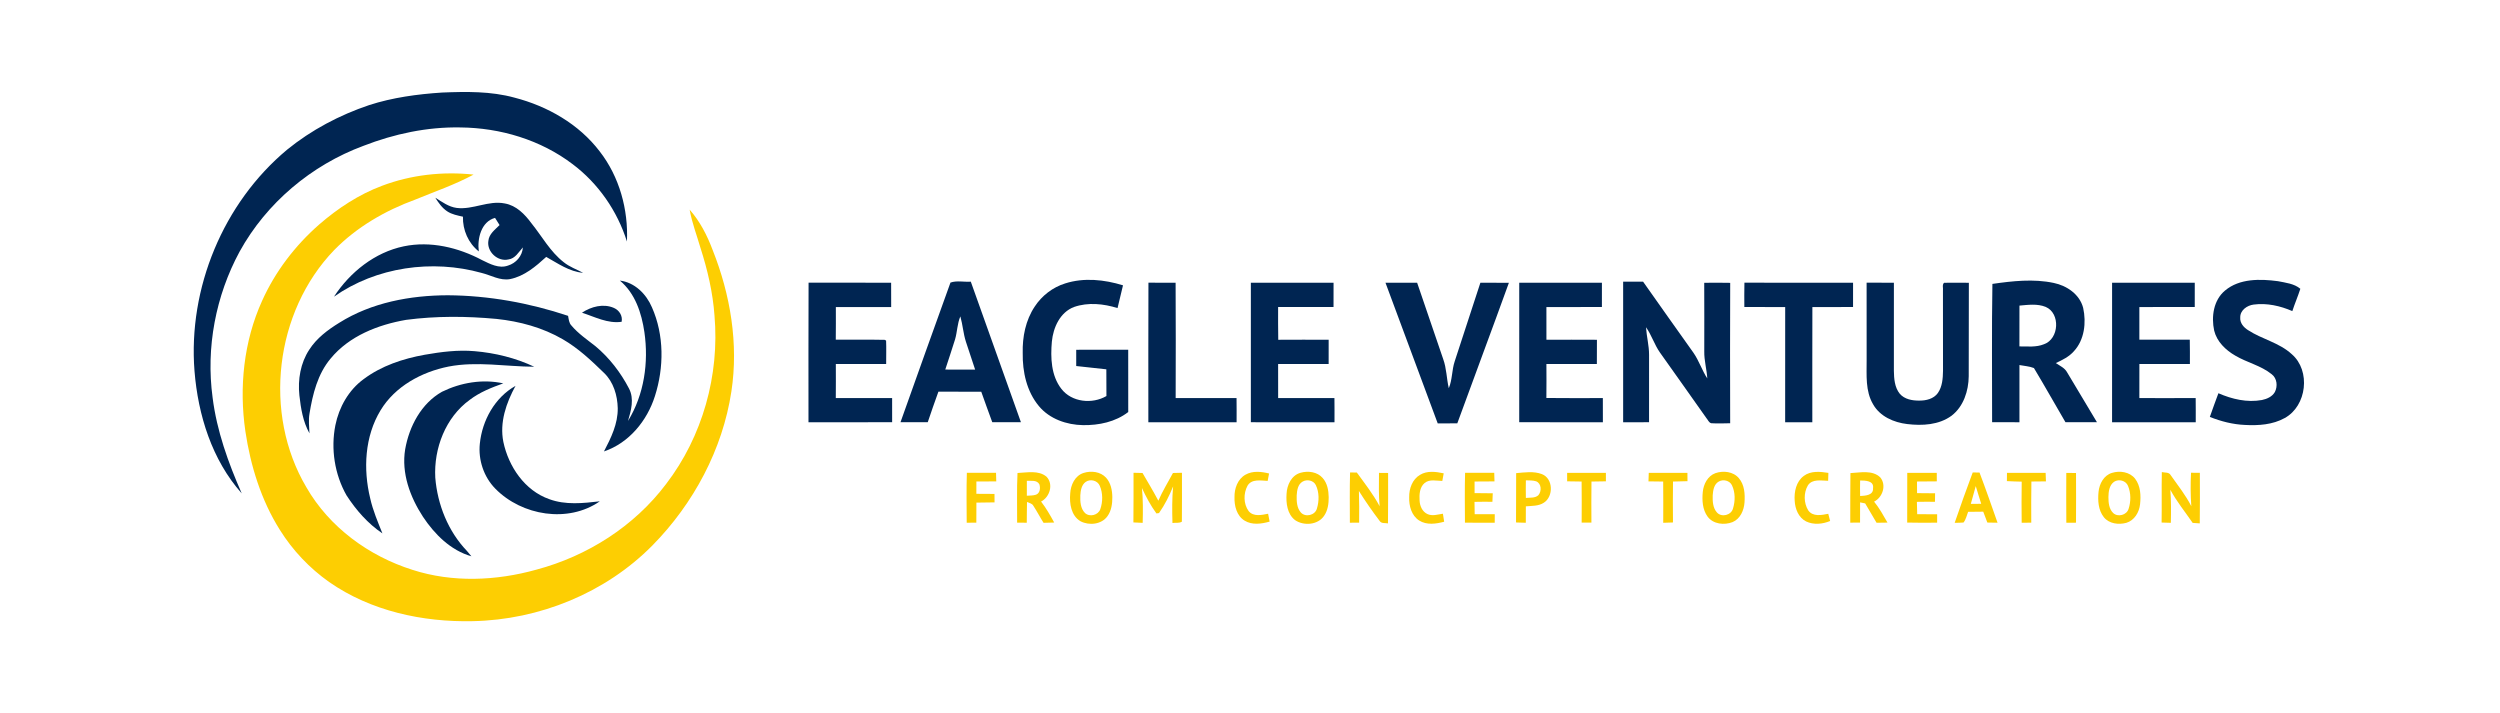 <?xml version="1.0" encoding="utf-8"?>
<!-- Generator: Adobe Illustrator 16.0.0, SVG Export Plug-In . SVG Version: 6.00 Build 0)  -->
<!DOCTYPE svg PUBLIC "-//W3C//DTD SVG 1.1//EN" "http://www.w3.org/Graphics/SVG/1.1/DTD/svg11.dtd">
<svg version="1.1" id="Layer_1" xmlns="http://www.w3.org/2000/svg" xmlns:xlink="http://www.w3.org/1999/xlink" x="0px" y="0px"
	 width="340px" height="97px" viewBox="0 0 340 97" enable-background="new 0 0 340 97" xml:space="preserve">
<g>
	<g id="_x23_002552ff">
		<path fill="#002552" d="M60.13,12.586c3.286-0.13,6.637-0.188,9.838,0.692c4.484,1.157,8.755,3.588,11.591,7.313
			c2.686,3.453,3.903,7.915,3.705,12.256c-1.309-4.157-3.894-7.896-7.383-10.519c-4.348-3.308-9.836-4.946-15.269-4.997
			c-4.508-0.087-8.994,0.875-13.185,2.502c-7.068,2.618-13.195,7.767-16.839,14.382c-3.257,6.013-4.595,13.062-3.675,19.844
			c0.564,4.539,2.132,8.873,3.961,13.043c-4.05-4.562-5.942-10.658-6.422-16.65c-0.886-11.269,3.908-22.852,12.597-30.099
			c3.303-2.684,7.124-4.701,11.15-6.059C53.408,13.257,56.774,12.805,60.13,12.586z"/>
		<path fill="#002552" d="M59.201,26.89c0.915,0.564,1.813,1.246,2.911,1.389c2.213,0.271,4.321-1.057,6.54-0.609
			c1.559,0.269,2.72,1.466,3.618,2.686c1.439,1.781,2.555,3.869,4.389,5.297c0.789,0.642,1.757,0.98,2.645,1.449
			c-1.877-0.152-3.426-1.28-5.019-2.163c-1.42,1.297-2.974,2.627-4.912,3.017c-1.36,0.251-2.589-0.525-3.867-0.837
			c-6.724-1.882-14.339-0.813-20.086,3.23c2.18-3.33,5.544-6.027,9.495-6.85c3.629-0.757,7.428,0.16,10.654,1.88
			c1.074,0.52,2.298,1.185,3.516,0.74c1.096-0.327,1.953-1.309,2.025-2.471c-0.576,0.629-1.038,1.525-1.977,1.639
			c-1.442,0.329-2.936-1.048-2.718-2.512c0.083-0.956,0.91-1.542,1.527-2.166c-0.199-0.332-0.407-0.656-0.617-0.978
			c-1.895,0.511-2.439,2.843-2.207,4.562c-1.43-1.123-2.205-2.916-2.158-4.723c-0.735-0.169-1.505-0.305-2.144-0.731
			C60.123,28.281,59.639,27.582,59.201,26.89z"/>
		<path fill="#002552" d="M84.3,38.158c2.023,0.247,3.596,1.83,4.365,3.637c1.672,3.777,1.65,8.182,0.404,12.079
			c-1.063,3.358-3.528,6.373-6.93,7.522c0.956-1.826,1.907-3.767,1.875-5.882c-0.039-1.734-0.576-3.566-1.858-4.791
			c-1.725-1.681-3.499-3.355-5.597-4.571c-2.749-1.602-5.882-2.448-9.033-2.78c-4.087-0.38-8.222-0.409-12.295,0.128
			c-3.82,0.663-7.743,2.192-10.267,5.265c-1.764,2.095-2.437,4.832-2.87,7.478c-0.155,0.892-0.043,1.794-0.004,2.692
			c-0.884-1.58-1.176-3.395-1.373-5.171c-0.225-2.135,0.146-4.385,1.338-6.199c1-1.568,2.522-2.705,4.085-3.668
			c4.384-2.754,9.652-3.727,14.767-3.741c5.556,0.037,11.087,1.041,16.353,2.798c0.089,0.457,0.114,0.97,0.46,1.323
			c0.926,1.099,2.127,1.912,3.247,2.794c1.907,1.585,3.448,3.591,4.588,5.786c0.721,1.403,0.273,2.977-0.146,4.392
			c2.202-3.577,2.826-7.966,2.229-12.082C87.257,42.577,86.384,39.886,84.3,38.158z"/>
		<path fill="#002552" d="M144.865,38.545c2.555-0.818,5.336-0.52,7.863,0.259c-0.24,1.033-0.503,2.062-0.743,3.095
			c-1.893-0.593-4.007-0.815-5.909-0.152c-1.909,0.719-2.838,2.797-3.022,4.707c-0.191,2.188-0.112,4.627,1.296,6.435
			c1.411,1.824,4.196,2.1,6.125,0.972c-0.01-1.212,0.001-2.424-0.012-3.635c-1.365-0.158-2.731-0.294-4.097-0.447
			c0-0.737,0-1.473,0-2.211c2.354-0.005,4.711,0.007,7.071-0.007c0.007,2.827-0.003,5.65,0.004,8.474
			c-1.738,1.346-3.991,1.813-6.146,1.783c-2.229-0.034-4.55-0.838-6.006-2.59c-1.662-1.993-2.24-4.667-2.199-7.21
			c-0.054-2.204,0.392-4.476,1.635-6.33C141.696,40.21,143.174,39.068,144.865,38.545z"/>
		<path fill="#002552" d="M270.967,38.611c2.748-0.397,5.594-0.714,8.344-0.131c1.783,0.368,3.527,1.551,4,3.395
			c0.438,1.999,0.18,4.329-1.256,5.887c-0.658,0.755-1.572,1.2-2.463,1.614c0.547,0.376,1.217,0.655,1.543,1.275
			c1.348,2.258,2.695,4.518,4.051,6.772c-1.428,0-2.859,0-4.283-0.001c-1.438-2.452-2.822-4.935-4.287-7.367
			c-0.629-0.249-1.316-0.282-1.971-0.408c0,2.594,0.002,5.188,0,7.778c-1.24-0.007-2.479,0-3.717-0.007
			C270.932,51.149,270.863,44.878,270.967,38.611 M274.645,41.561c-0.002,1.851,0.008,3.699-0.004,5.551
			c1.109-0.007,2.275,0.14,3.334-0.295c2.07-0.712,2.27-4.22,0.229-5.082C277.072,41.277,275.822,41.461,274.645,41.561z"/>
		<path fill="#002552" d="M302.607,39.513c1.977-1.657,4.777-1.592,7.191-1.272c1.037,0.208,2.219,0.329,3.049,1.036
			c-0.33,1.021-0.756,2.011-1.09,3.032c-1.643-0.714-3.459-1.123-5.25-0.888c-0.895,0.106-1.854,0.769-1.834,1.754
			c-0.064,0.748,0.473,1.36,1.07,1.728c1.896,1.239,4.242,1.698,5.936,3.264c2.611,2.248,2.053,7.042-0.955,8.686
			c-1.639,0.913-3.582,1.041-5.42,0.939c-1.641-0.072-3.248-0.483-4.766-1.09c0.359-1.083,0.785-2.145,1.166-3.222
			c1.846,0.806,3.908,1.292,5.92,0.922c0.682-0.143,1.395-0.453,1.756-1.084c0.404-0.776,0.307-1.871-0.43-2.423
			c-1.459-1.186-3.361-1.582-4.957-2.533c-1.303-0.748-2.498-1.897-2.865-3.397C300.717,43.068,301.037,40.813,302.607,39.513z"/>
		<path fill="#002552" d="M109.966,38.444c3.743,0.015,7.484,0.01,11.228,0.005c0.014,1.101,0.014,2.204,0.007,3.308
			c-2.509,0.002-5.018,0-7.525,0c0,1.478,0.012,2.959-0.01,4.437c2.226,0.029,4.457-0.029,6.683,0.025l0.162,0.116
			c0.042,1.055,0.002,2.109,0.007,3.165c-2.282,0.009-4.563,0-6.845,0.005c0.005,1.543,0.012,3.09-0.005,4.633
			c2.555,0.008,5.108,0.005,7.661,0.003c-0.002,1.094-0.004,2.188,0.002,3.282c-3.794,0.003-7.585-0.004-11.377,0.003
			C109.959,51.1,109.933,44.771,109.966,38.444z"/>
		<path fill="#002552" d="M129.263,38.432c0.854-0.308,1.854-0.059,2.766-0.126c2.26,6.376,4.549,12.739,6.816,19.113
			c-1.299,0.011-2.596,0.005-3.896,0.004c-0.496-1.383-1.019-2.758-1.498-4.148c-1.943-0.013-3.886,0.008-5.827-0.01
			c-0.508,1.375-0.973,2.766-1.449,4.152c-1.237,0.013-2.473,0.007-3.708,0.006C124.734,51.091,126.967,44.75,129.263,38.432
			 M129.886,46.167c-0.414,1.375-0.896,2.725-1.329,4.092c1.352,0.015,2.708,0.012,4.06,0.002c-0.404-1.263-0.837-2.514-1.249-3.775
			c-0.365-1.127-0.435-2.323-0.759-3.458C130.181,44.024,130.191,45.137,129.886,46.167z"/>
		<path fill="#002552" d="M156.188,38.446c1.232,0.01,2.463,0.007,3.695,0.005c0.034,5.229,0.019,10.458,0.007,15.687
			c2.758,0.005,5.519,0.011,8.28-0.003c0.017,1.097,0.01,2.195,0.007,3.291c-4-0.007-8-0.002-12.001,0
			C156.18,51.1,156.159,44.771,156.188,38.446z"/>
		<path fill="#002552" d="M170.116,38.449c3.748,0.005,7.496,0.007,11.248,0c-0.004,1.101-0.006,2.204-0.004,3.305
			c-2.512,0.005-5.023,0.005-7.535,0c0.004,1.486-0.018,2.969,0.018,4.455c2.285-0.015,4.57-0.012,6.855-0.002
			c0.008,1.099,0.008,2.194-0.002,3.293c-2.291,0.007-4.578,0.005-6.871,0.002c-0.002,1.546-0.004,3.093,0.004,4.639
			c2.549,0,5.102,0.009,7.654-0.006c0.018,1.097,0.01,2.195,0.008,3.295c-3.791-0.013-7.582-0.004-11.375-0.007
			C170.121,51.1,170.121,44.774,170.116,38.449z"/>
		<path fill="#002552" d="M188.426,38.454c1.432-0.005,2.867,0.002,4.303-0.005c1.188,3.462,2.355,6.932,3.549,10.396
			c0.459,1.269,0.455,2.644,0.758,3.952c0.49-1.16,0.406-2.467,0.803-3.654c1.162-3.564,2.336-7.124,3.492-10.688
			c1.293-0.002,2.586-0.005,3.879,0.002c-2.303,6.385-4.697,12.74-7.018,19.118c-0.889,0.007-1.775,0.005-2.662,0.007
			C193.166,51.205,190.799,44.827,188.426,38.454z"/>
		<path fill="#002552" d="M206.617,38.449c3.748,0.007,7.496,0.005,11.244,0c-0.004,1.099-0.008,2.2-0.002,3.301
			c-2.514,0.021-5.031-0.003-7.547,0.012c0.012,1.481,0.006,2.962,0.002,4.442c2.289-0.002,4.58-0.012,6.869,0.005
			c-0.016,1.097-0.01,2.195-0.01,3.293c-2.287,0.005-4.574-0.004-6.861,0.005c0.01,1.538,0.014,3.078-0.004,4.619
			c2.561,0.037,5.119,0.009,7.68,0.012c0.006,1.097,0.004,2.192,0.004,3.286c-3.795-0.001-7.586,0.002-11.377-0.001
			C206.623,51.1,206.617,44.774,206.617,38.449z"/>
		<path fill="#002552" d="M220.748,38.306c0.902-0.009,1.807-0.009,2.711,0c2.271,3.238,4.57,6.454,6.857,9.679
			c0.754,1.089,1.154,2.374,1.875,3.485c-0.072-1.237-0.434-2.441-0.41-3.683c0-3.11,0.014-6.217-0.006-9.326
			c1.176-0.012,2.354-0.02,3.533,0.007c-0.025,6.364-0.025,12.731-0.004,19.094c-0.857,0.012-1.723,0.056-2.578-0.003
			c-0.336-0.09-0.443-0.463-0.654-0.694c-2.092-2.979-4.213-5.942-6.316-8.917c-0.76-1.077-1.133-2.372-1.898-3.443
			c0.08,1.258,0.418,2.49,0.416,3.753c-0.004,3.056,0,6.11-0.002,9.165c-1.176,0.003-2.35,0-3.523,0.007
			C220.742,51.056,220.74,44.679,220.748,38.306z"/>
		<path fill="#002552" d="M237.242,38.444c4.926,0.017,9.852,0.007,14.775,0.005c-0.002,1.101-0.002,2.204-0.002,3.305
			c-1.844,0.007-3.688-0.004-5.531,0.01c-0.02,5.219-0.004,10.441-0.008,15.662c-1.23-0.002-2.463-0.003-3.695,0.004
			c-0.002-5.223-0.006-10.447,0.004-15.671c-1.852-0.007-3.703,0.002-5.555-0.005C237.225,40.651,237.215,39.547,237.242,38.444z"/>
		<path fill="#002552" d="M253.859,38.446c1.236,0.007,2.473,0.007,3.711,0.002c-0.004,3.995,0,7.99-0.002,11.987
			c0.018,1.072,0.098,2.253,0.807,3.122c0.646,0.747,1.695,0.934,2.639,0.924c0.926,0.012,1.963-0.232,2.533-1.027
			c0.611-0.872,0.686-1.987,0.703-3.019c-0.006-3.629,0.006-7.261-0.008-10.893c0.055-0.353-0.139-0.806,0.15-1.084
			c1.123-0.029,2.248,0,3.373,0c-0.025,4.237,0.008,8.474-0.018,12.708c-0.021,1.991-0.703,4.121-2.332,5.37
			c-1.721,1.266-3.996,1.382-6.045,1.133c-1.809-0.214-3.686-1.028-4.619-2.671c-1.084-1.812-0.875-3.993-0.887-6.014
			C253.861,45.471,253.867,41.959,253.859,38.446z"/>
		<path fill="#002552" d="M287.244,38.449c3.748,0.005,7.496,0.007,11.244,0c-0.002,1.101-0.002,2.204-0.002,3.305
			c-2.512,0.005-5.021,0.005-7.533,0.003c-0.002,1.478-0.002,2.959,0,4.44c2.285,0.007,4.57,0.004,6.857,0
			c0.027,1.101,0.016,2.202,0.016,3.303c-2.291,0.007-4.58,0.002-6.869,0.002c-0.006,1.546-0.006,3.09-0.004,4.636
			c2.555,0.005,5.107,0.012,7.66-0.004c0.018,1.098,0.008,2.196,0.008,3.296c-3.793-0.013-7.586,0-11.379-0.006
			C287.252,51.1,287.248,44.774,287.244,38.449z"/>
		<path fill="#002552" d="M79.149,42.526c1.258-0.833,2.914-1.275,4.348-0.646c0.73,0.319,1.208,1.082,1.045,1.883
			C82.667,44.041,80.889,43.092,79.149,42.526z"/>
		<path fill="#002552" d="M57.763,48.246c2.233-0.392,4.511-0.685,6.78-0.486c2.794,0.237,5.572,0.917,8.113,2.117
			c-3.881-0.02-7.799-0.772-11.656-0.024c-3.664,0.73-7.271,2.686-9.246,5.951c-2.158,3.56-2.369,7.997-1.408,11.967
			c0.368,1.65,1.036,3.206,1.662,4.77c-1.984-1.339-3.591-3.18-4.883-5.176c-1.616-2.851-2.153-6.318-1.514-9.529
			c0.493-2.45,1.8-4.78,3.84-6.271C51.872,49.749,54.813,48.776,57.763,48.246z"/>
		<path fill="#002552" d="M60.113,53.279c2.555-1.254,5.534-1.757,8.333-1.14c-1.602,0.568-3.204,1.204-4.566,2.243
			c-3.289,2.384-4.895,6.603-4.682,10.583c0.298,3.661,1.747,7.296,4.305,9.965c0.21,0.234,0.411,0.478,0.607,0.726
			c-2.824-0.803-5.004-2.995-6.589-5.379c-1.751-2.681-2.952-5.936-2.419-9.17C55.649,57.992,57.287,54.872,60.113,53.279z"/>
		<path fill="#002552" d="M65.257,60.337c0.319-3.162,2.037-6.276,4.854-7.86c-1.261,2.306-2.188,4.967-1.655,7.621
			c0.707,3.354,2.906,6.618,6.241,7.786c2.207,0.818,4.597,0.56,6.879,0.294c-4.317,3.008-10.604,1.953-14.201-1.707
			C65.799,64.872,65.025,62.564,65.257,60.337z"/>
	</g>
	<g id="_x23_fdce02ff">
		<path fill="#FDCE02" d="M51.951,25.269c3.952-1.496,8.261-1.974,12.454-1.524c-2.531,1.372-5.272,2.304-7.927,3.399
			c-4.092,1.496-7.966,3.739-11.029,6.865c-8.085,8.392-9.72,22.235-3.78,32.267c3.122,5.433,8.502,9.354,14.431,11.225
			c5.447,1.757,11.384,1.5,16.851-0.028c6.925-1.845,13.304-5.897,17.633-11.642c4.96-6.465,7.29-14.813,6.586-22.915
			c-0.225-3.126-0.941-6.194-1.897-9.173c-0.505-1.739-1.164-3.445-1.483-5.233c1.408,1.597,2.393,3.523,3.136,5.507
			c2.408,6.061,3.531,12.732,2.543,19.222c-1.195,7.89-5.151,15.255-10.724,20.925c-6.386,6.474-15.385,10.134-24.447,10.315
			c-6.819,0.15-13.877-1.376-19.534-5.323c-2.673-1.888-4.968-4.31-6.7-7.084c-2.55-4.051-3.993-8.712-4.694-13.421
			c-0.869-5.969-0.229-12.224,2.277-17.743c1.786-3.976,4.491-7.516,7.768-10.381C45.948,28.329,48.798,26.449,51.951,25.269z"/>
		<path fill="#FDCE02" d="M131.492,64.301c1.321,0.012,2.645,0.011,3.969,0.003c0.01,0.388,0.019,0.776,0.031,1.166
			c-0.903,0.015-1.803,0.013-2.703,0.013c-0.003,0.559-0.003,1.117-0.003,1.676c0.821,0.013,1.644,0.013,2.466,0.015
			c0,0.383,0.003,0.766,0.007,1.149c-0.822,0.005-1.648,0.018-2.467,0.034c-0.006,0.907-0.007,1.817-0.01,2.725
			c-0.438,0.002-0.876,0.006-1.309,0.009C131.46,68.826,131.424,66.562,131.492,64.301z"/>
		<path fill="#FDCE02" d="M138.381,64.327c1.301-0.051,2.84-0.409,3.941,0.499c0.987,1.023,0.458,2.769-0.735,3.388
			c0.689,0.889,1.243,1.867,1.785,2.851c-0.483,0.017-0.968,0.025-1.449,0.038c-0.484-0.76-0.893-1.565-1.387-2.318
			c-0.172-0.326-0.564-0.375-0.863-0.513c-0.025,0.938-0.018,1.88-0.032,2.818c-0.438-0.002-0.875-0.007-1.311-0.009
			C138.348,68.831,138.267,66.575,138.381,64.327 M139.651,65.389c0,0.679,0,1.354,0,2.03c0.411-0.028,0.837-0.009,1.237-0.137
			c0.564-0.195,0.639-0.943,0.459-1.431C141.004,65.249,140.222,65.417,139.651,65.389z"/>
		<path fill="#FDCE02" d="M147.378,64.318c1.023-0.327,2.286-0.177,3.044,0.646c0.648,0.712,0.844,1.714,0.854,2.65
			c0.007,0.893-0.124,1.841-0.658,2.584c-0.803,1.135-2.501,1.309-3.672,0.691c-1.278-0.757-1.518-2.414-1.397-3.771
			C145.611,65.963,146.187,64.681,147.378,64.318 M147.655,65.537c-0.573,0.411-0.691,1.174-0.732,1.829
			c-0.027,0.826,0.015,1.783,0.637,2.405c0.639,0.588,1.792,0.294,2.083-0.525c0.348-1.008,0.355-2.185-0.07-3.172
			C149.274,65.344,148.29,65.095,147.655,65.537z"/>
		<path fill="#FDCE02" d="M154.16,64.297c0.407,0.009,0.813,0.016,1.222,0.029c0.727,1.25,1.474,2.492,2.152,3.77
			c0.568-1.305,1.318-2.515,1.989-3.769c0.406-0.013,0.813-0.021,1.222-0.03c-0.012,2.216,0.026,4.435-0.01,6.65
			c-0.375,0.239-0.863,0.11-1.279,0.18c-0.051-1.657-0.063-3.322,0.089-4.978c-0.513,1.27-1.132,2.507-1.92,3.627
			c-0.089,0.013-0.269,0.039-0.356,0.051c-0.779-1.076-1.411-2.253-1.964-3.455c0.153,1.573,0.143,3.155,0.099,4.735
			c-0.423-0.02-0.841-0.035-1.261-0.058C154.18,68.799,154.146,66.547,154.16,64.297z"/>
		<path fill="#FDCE02" d="M169.39,64.555c0.98-0.555,2.155-0.421,3.204-0.159c-0.066,0.334-0.131,0.668-0.191,1.005
			c-0.932-0.037-2.168-0.306-2.742,0.657c-0.563,1.04-0.562,2.485,0.16,3.456c0.658,0.791,1.769,0.526,2.642,0.355
			c0.068,0.354,0.139,0.711,0.205,1.069c-1.1,0.313-2.374,0.499-3.402-0.132c-1.074-0.652-1.413-2.01-1.374-3.19
			C167.866,66.445,168.32,65.153,169.39,64.555z"/>
		<path fill="#FDCE02" d="M176.885,64.294c1.025-0.291,2.285-0.125,3.006,0.724c0.627,0.706,0.797,1.684,0.811,2.599
			c0.008,0.874-0.115,1.8-0.627,2.538c-0.846,1.248-2.764,1.396-3.951,0.578c-1.068-0.827-1.238-2.315-1.152-3.574
			C175.023,65.961,175.645,64.63,176.885,64.294 M177.154,65.499c-0.65,0.37-0.76,1.2-0.803,1.877
			c-0.02,0.789,0.01,1.681,0.553,2.309c0.623,0.717,1.947,0.399,2.195-0.513c0.314-1.029,0.326-2.217-0.146-3.196
			C178.635,65.327,177.752,65.146,177.154,65.499z"/>
		<path fill="#FDCE02" d="M183.609,64.258c0.303,0,0.607,0.002,0.918,0.004c1.082,1.494,2.236,2.953,3.102,4.588
			c-0.141-1.507-0.096-3.023-0.086-4.537c0.41,0,0.824,0.002,1.24,0.011c-0.01,2.284,0.02,4.57-0.018,6.856
			c-0.379-0.077-0.885,0.054-1.129-0.329c-1-1.315-1.941-2.675-2.824-4.074c0.047,1.435,0.051,2.872,0.031,4.307
			c-0.42,0-0.842,0-1.26,0.004C183.578,68.809,183.547,66.531,183.609,64.258z"/>
		<path fill="#FDCE02" d="M193.123,64.58c0.969-0.595,2.16-0.43,3.221-0.207c-0.066,0.344-0.129,0.69-0.189,1.036
			c-0.797-0.015-1.725-0.274-2.404,0.277c-0.686,0.58-0.742,1.564-0.688,2.396c0.033,0.729,0.369,1.508,1.066,1.83
			c0.67,0.314,1.418,0.051,2.107-0.046c0.059,0.36,0.115,0.724,0.17,1.089c-1.102,0.298-2.377,0.482-3.395-0.162
			c-1.049-0.668-1.402-1.999-1.361-3.175C191.629,66.456,192.074,65.189,193.123,64.58z"/>
		<path fill="#FDCE02" d="M199.252,64.301c1.32,0.011,2.645,0.011,3.965,0.003c0.01,0.388,0.02,0.776,0.033,1.166
			c-0.904,0.013-1.807,0.013-2.709,0.017c0,0.526,0,1.051,0.002,1.575c0.822,0.003,1.646,0.005,2.471,0.025
			c-0.018,0.384-0.031,0.771-0.047,1.156c-0.811-0.011-1.625-0.007-2.436,0.011c0.006,0.56,0.012,1.118,0.025,1.68
			c0.908-0.011,1.818-0.009,2.73,0c-0.002,0.383-0.004,0.768-0.004,1.154c-1.354,0.006-2.703,0.01-4.051-0.007
			C199.225,68.82,199.188,66.562,199.252,64.301z"/>
		<path fill="#FDCE02" d="M206.197,64.348c1.158-0.101,2.381-0.293,3.5,0.13c1.549,0.598,1.604,3.035,0.27,3.887
			c-0.723,0.481-1.629,0.42-2.451,0.496c-0.008,0.744-0.008,1.489-0.006,2.235c-0.445-0.013-0.891-0.023-1.33-0.041
			C206.203,68.819,206.176,66.582,206.197,64.348 M207.518,65.321c-0.014,0.799-0.016,1.598,0,2.398
			c0.564-0.063,1.232,0.049,1.695-0.364c0.473-0.543,0.443-1.598-0.297-1.897C208.463,65.313,207.979,65.347,207.518,65.321z"/>
		<path fill="#FDCE02" d="M213.131,64.306c1.756,0.006,3.514,0.006,5.271,0c0,0.383-0.004,0.768,0,1.154
			c-0.654,0.015-1.311,0.022-1.961,0.031c-0.027,1.86-0.016,3.725-0.008,5.584c-0.445,0.004-0.889,0-1.328-0.002
			c0.008-1.859,0.02-3.724-0.006-5.584c-0.656-0.007-1.313-0.013-1.969-0.029C213.129,65.075,213.129,64.691,213.131,64.306z"/>
		<path fill="#FDCE02" d="M224.232,64.306c1.752,0.006,3.504,0,5.258,0.003c0,0.375,0,0.752,0.008,1.13
			c-0.656,0.031-1.314,0.044-1.969,0.053c-0.029,1.854-0.02,3.708-0.004,5.563c-0.443,0.018-0.889,0.032-1.326,0.043
			c0.002-1.869,0.018-3.738-0.006-5.608c-0.668-0.005-1.334-0.013-2-0.025C224.203,65.077,224.215,64.691,224.232,64.306z"/>
		<path fill="#FDCE02" d="M233.285,64.354c1.068-0.378,2.438-0.232,3.203,0.681c0.768,0.898,0.844,2.162,0.766,3.29
			c-0.072,1.071-0.576,2.24-1.623,2.679c-1.129,0.444-2.631,0.287-3.395-0.741c-0.701-0.958-0.77-2.216-0.658-3.357
			C231.678,65.852,232.242,64.737,233.285,64.354 M233.764,65.484c-0.664,0.359-0.789,1.2-0.836,1.882
			c-0.025,0.797,0.014,1.708,0.58,2.335c0.631,0.702,1.943,0.368,2.18-0.546c0.313-1.017,0.322-2.186-0.141-3.156
			C235.24,65.354,234.367,65.141,233.764,65.484z"/>
		<path fill="#FDCE02" d="M245.309,64.729c0.959-0.724,2.232-0.593,3.352-0.417c-0.012,0.356-0.025,0.715-0.035,1.075
			c-0.932-0.008-2.152-0.3-2.758,0.634c-0.586,1.005-0.564,2.394,0.049,3.383c0.621,0.902,1.814,0.653,2.727,0.472
			c0.08,0.326,0.162,0.653,0.254,0.98c-1.027,0.428-2.244,0.549-3.266,0.059c-1.031-0.517-1.498-1.709-1.553-2.804
			C243.982,66.891,244.277,65.501,245.309,64.729z"/>
		<path fill="#FDCE02" d="M251.658,64.342c1.34-0.067,2.979-0.455,4.057,0.581c0.871,1.047,0.336,2.715-0.84,3.299
			c0.717,0.875,1.262,1.874,1.824,2.852c-0.498,0.01-0.994,0.015-1.488,0.021c-0.516-0.879-1.033-1.758-1.547-2.633
			c-0.172-0.037-0.52-0.104-0.691-0.139c-0.014,0.917-0.014,1.834-0.006,2.751c-0.445,0.002-0.891,0.006-1.33,0.006
			C251.652,68.833,251.619,66.588,251.658,64.342 M252.977,65.347c-0.016,0.704-0.018,1.407,0,2.111
			c0.699-0.041,1.822-0.082,1.758-1.063C254.881,65.363,253.688,65.351,252.977,65.347z"/>
		<path fill="#FDCE02" d="M259.387,64.306c1.338,0.003,2.676,0.006,4.014,0c-0.002,0.386,0,0.771,0.004,1.158
			c-0.898,0.019-1.797,0.019-2.693,0.021c-0.004,0.528,0,1.053,0.008,1.58c0.816,0,1.635,0.002,2.451,0.022
			c-0.008,0.384-0.014,0.769-0.016,1.156c-0.82-0.011-1.639-0.007-2.457,0.008c0.008,0.561,0.018,1.121,0.039,1.683
			c0.902-0.011,1.807-0.009,2.715,0.003c-0.004,0.38-0.004,0.763-0.002,1.145c-1.357,0.015-2.715,0.023-4.072-0.013
			C259.393,68.813,259.377,66.559,259.387,64.306z"/>
		<path fill="#FDCE02" d="M268.291,64.253c0.305,0.005,0.611,0.009,0.924,0.015c0.857,2.26,1.65,4.544,2.451,6.822
			c-0.465-0.003-0.926-0.011-1.387-0.023c-0.184-0.496-0.365-0.986-0.557-1.479c-0.689,0.008-1.373,0.01-2.057,0.022
			c-0.195,0.485-0.291,1.039-0.629,1.454c-0.4,0.038-0.803,0.031-1.199,0.038C266.629,68.812,267.434,66.522,268.291,64.253
			 M268.703,66.108c-0.215,0.809-0.439,1.614-0.672,2.417c0.471-0.003,0.939-0.006,1.414-0.006
			C269.184,67.717,268.949,66.909,268.703,66.108z"/>
		<path fill="#FDCE02" d="M272.949,64.312c1.752-0.006,3.504,0,5.258-0.006c0.012,0.386,0.023,0.771,0.041,1.162
			c-0.66,0.009-1.322,0.015-1.977,0.019c-0.041,1.865-0.02,3.73-0.018,5.597c-0.438,0.004-0.873,0.005-1.305,0.007
			c-0.023-1.859-0.023-3.724,0.004-5.587c-0.676-0.017-1.346-0.033-2.014-0.074C272.939,65.053,272.943,64.681,272.949,64.312z"/>
		<path fill="#FDCE02" d="M287.23,64.312c1.076-0.337,2.426-0.136,3.148,0.798c0.742,0.979,0.805,2.299,0.67,3.478
			c-0.115,1.083-0.771,2.191-1.863,2.516c-1.053,0.288-2.35,0.131-3.066-0.769c-0.76-0.962-0.834-2.275-0.717-3.446
			C285.512,65.799,286.117,64.64,287.23,64.312 M287.506,65.528c-0.65,0.47-0.75,1.343-0.76,2.086c0,0.751,0.076,1.61,0.654,2.165
			c0.646,0.587,1.818,0.273,2.084-0.563c0.33-1.005,0.334-2.154-0.074-3.134C289.121,65.351,288.139,65.1,287.506,65.528z"/>
		<path fill="#FDCE02" d="M294.008,64.204c0.406,0.102,0.973-0.024,1.207,0.419c0.969,1.382,2.033,2.71,2.803,4.223
			c-0.109-1.515-0.117-3.037-0.039-4.552c0.396,0.003,0.799,0.007,1.201,0.007c0.004,2.294,0.023,4.586-0.012,6.879
			c-0.324-0.025-0.645-0.046-0.965-0.067c-1.025-1.49-2.176-2.905-3.037-4.503c0.117,1.493,0.1,2.993,0.068,4.492
			c-0.424-0.014-0.84-0.022-1.256-0.037C294.016,68.776,293.963,66.491,294.008,64.204z"/>
		<path fill="#FDCE02" d="M281.016,64.32c0.438-0.002,0.879-0.002,1.324,0.006c0.01,2.252,0.012,4.505-0.002,6.761
			c-0.443,0-0.881,0.001-1.316,0.001C281.002,68.833,281.006,66.575,281.016,64.32z"/>
	</g>
</g>
</svg>

